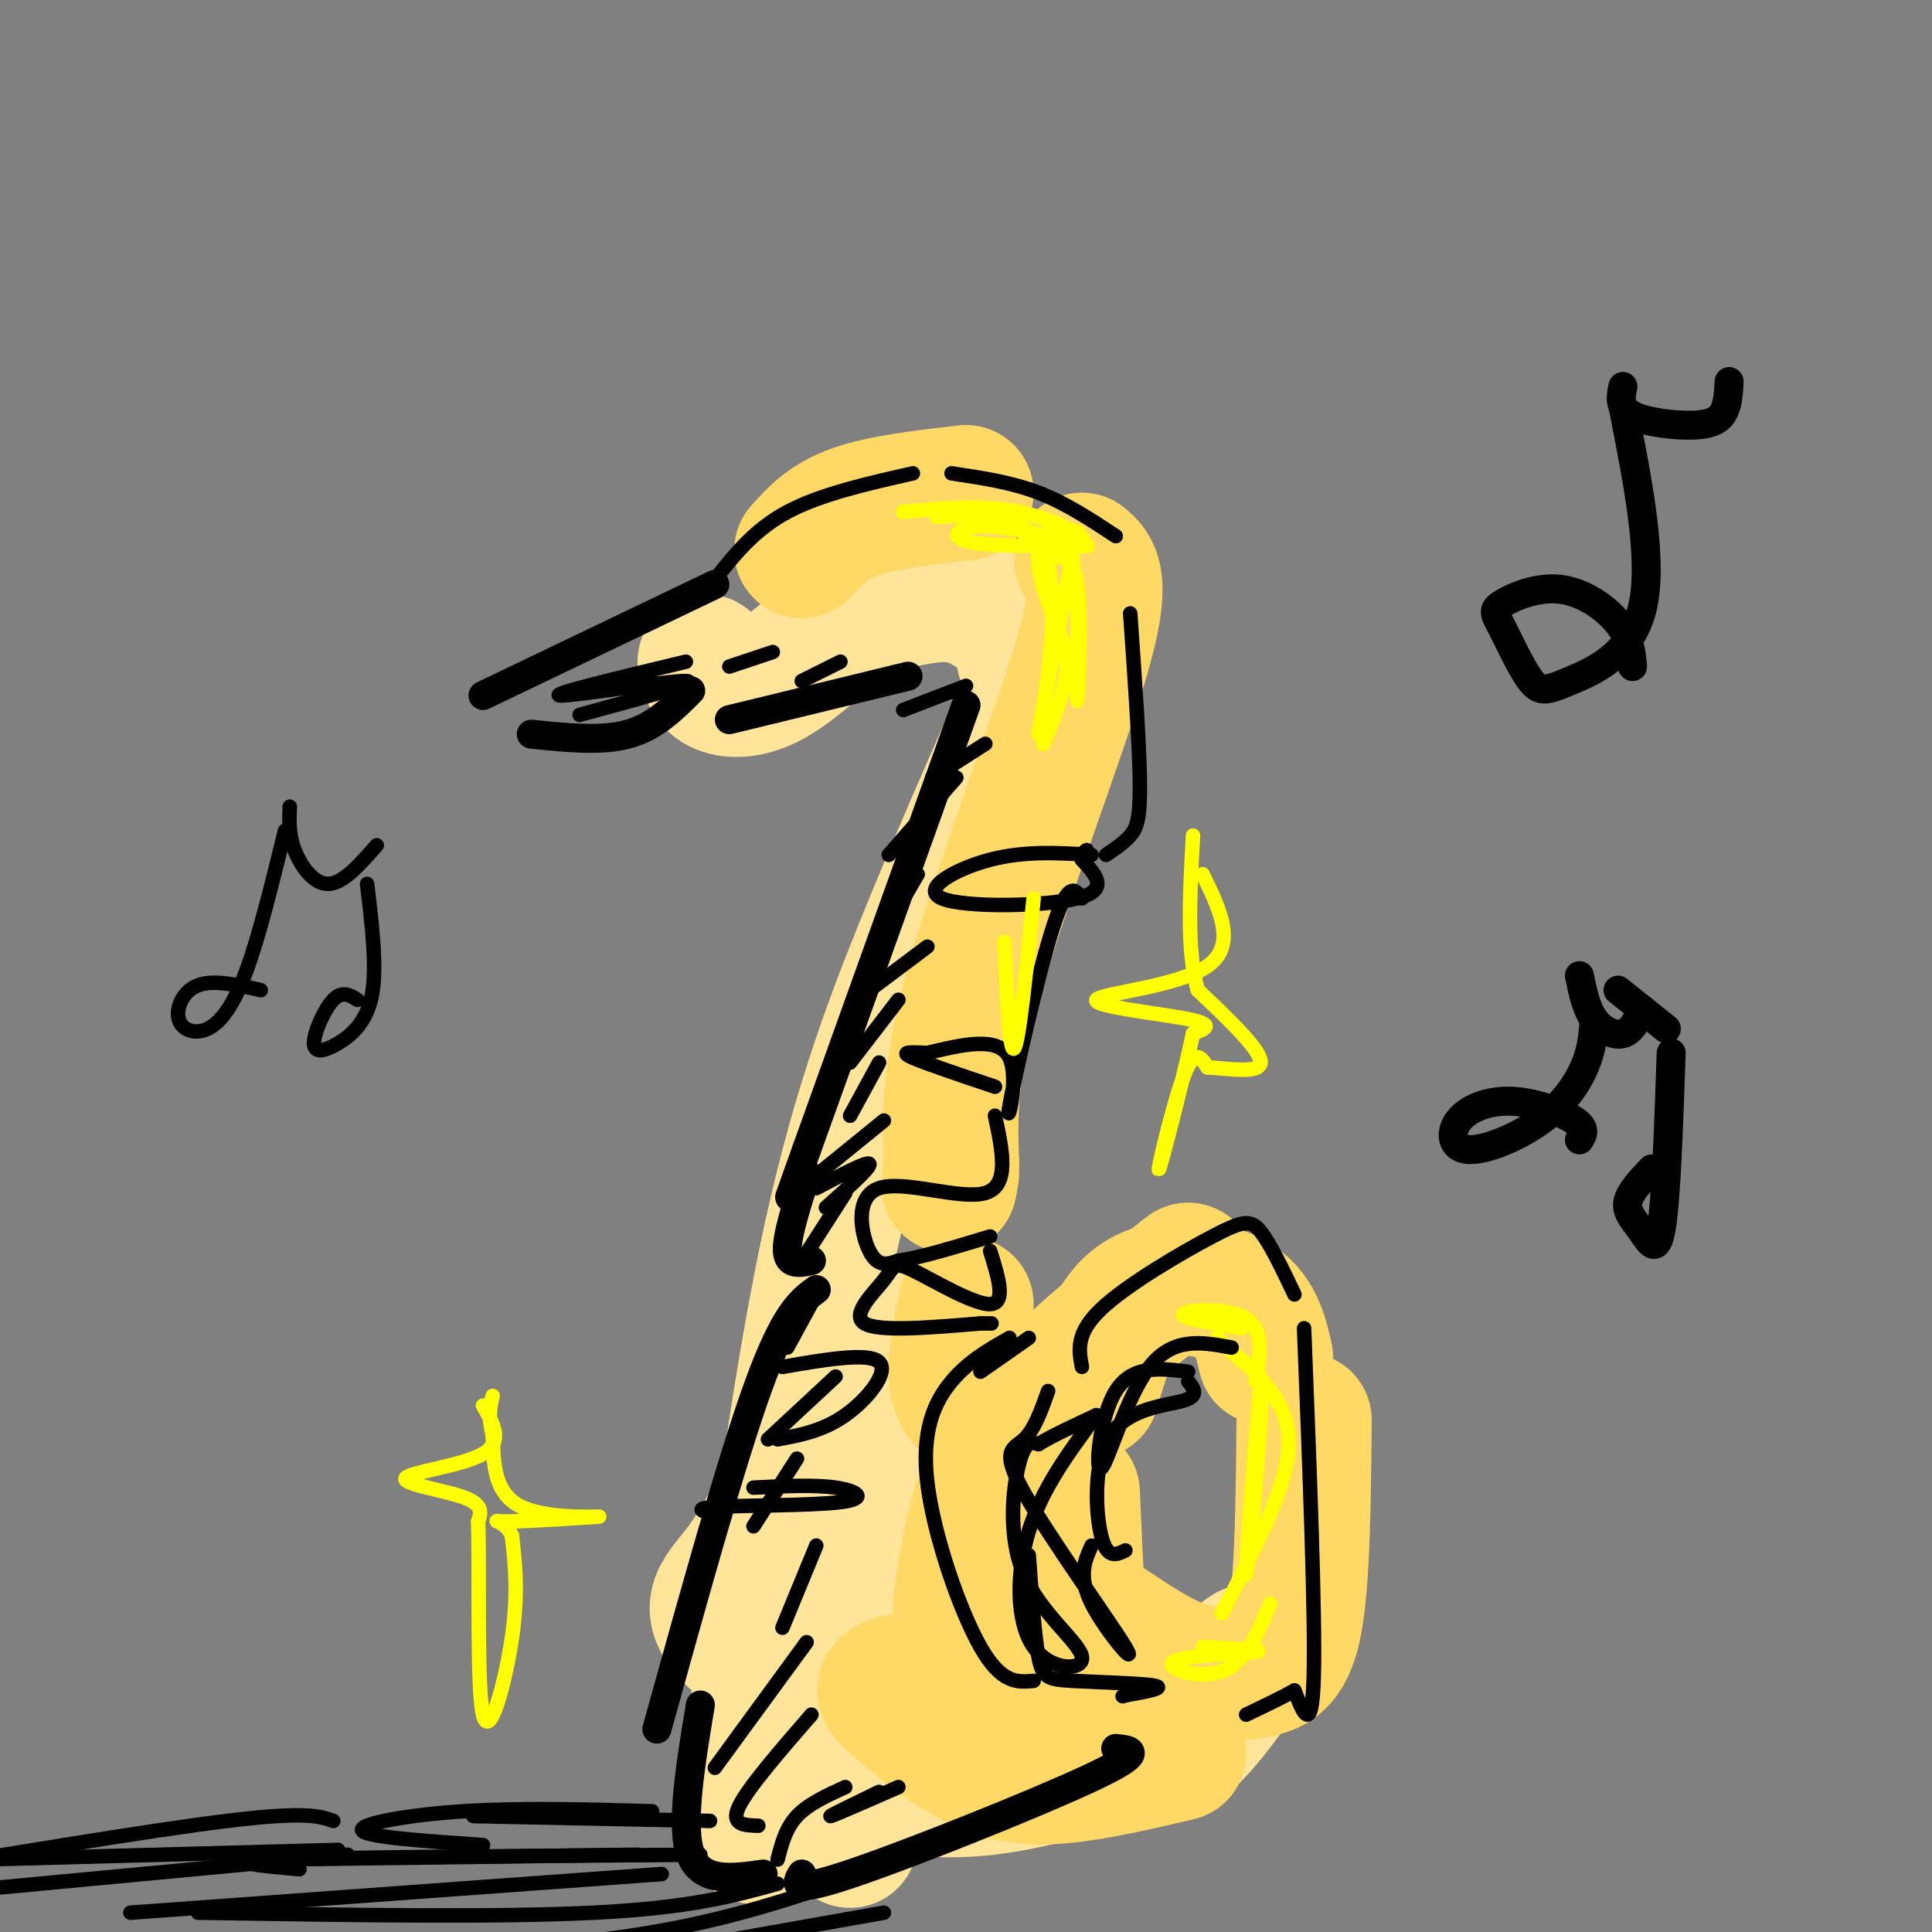 <svg viewBox='0 0 400 400' version='1.1' xmlns='http://www.w3.org/2000/svg' xmlns:xlink='http://www.w3.org/1999/xlink'><rect x="0" y="0" width="400" height="400" fill="#808080" stroke="none"/><g fill='none' stroke='rgb(255,229,153)' stroke-width='28' stroke-linecap='round' stroke-linejoin='round'><path d='M146,137c0.467,1.978 0.933,3.956 3,5c2.067,1.044 5.733,1.156 10,-1c4.267,-2.156 9.133,-6.578 14,-11'/><path d='M188,124c4.267,-0.800 8.533,-1.600 13,0c4.467,1.600 9.133,5.600 11,8c1.867,2.400 0.933,3.200 0,4'/><path d='M212,147c-7.000,15.844 -14.000,31.689 -21,49c-7.000,17.311 -14.000,36.089 -20,65c-6.000,28.911 -11.000,67.956 -16,107'/><path d='M155,368c-1.556,18.467 2.556,11.133 7,9c4.444,-2.133 9.222,0.933 14,4'/><path d='M180,369c7.697,1.112 15.394,2.225 25,1c9.606,-1.225 21.119,-4.786 28,-6c6.881,-1.214 9.128,-0.079 14,-5c4.872,-4.921 12.368,-15.896 12,-17c-0.368,-1.104 -8.599,7.664 -21,15c-12.401,7.336 -28.972,13.239 -44,10c-15.028,-3.239 -28.514,-15.619 -42,-28'/><path d='M152,339c-6.711,-6.533 -2.489,-8.867 2,-15c4.489,-6.133 9.244,-16.067 14,-26'/><path d='M193,289c-3.036,9.738 -6.071,19.476 -7,30c-0.929,10.524 0.250,21.833 6,27c5.750,5.167 16.071,4.190 23,2c6.929,-2.190 10.464,-5.595 14,-9'/><path d='M183,348c-6.156,-4.978 -12.311,-9.956 -14,-19c-1.689,-9.044 1.089,-22.156 4,-32c2.911,-9.844 5.956,-16.422 9,-23'/></g>
<g fill='none' stroke='rgb(255,217,102)' stroke-width='28' stroke-linecap='round' stroke-linejoin='round'><path d='M166,114c2.667,-3.000 5.333,-6.000 11,-8c5.667,-2.000 14.333,-3.000 23,-4'/><path d='M224,116c2.333,1.978 4.667,3.956 0,20c-4.667,16.044 -16.333,46.156 -22,66c-5.667,19.844 -5.333,29.422 -5,39'/><path d='M197,241c-0.833,6.833 -0.417,4.417 0,2'/><path d='M200,270c-0.933,4.711 -1.867,9.422 -2,13c-0.133,3.578 0.533,6.022 3,8c2.467,1.978 6.733,3.489 11,5'/><path d='M226,288c2.267,-7.756 4.533,-15.511 10,-19c5.467,-3.489 14.133,-2.711 19,0c4.867,2.711 5.933,7.356 7,12'/><path d='M270,294c-0.151,16.668 -0.303,33.336 -2,42c-1.697,8.664 -4.941,9.324 -9,10c-4.059,0.676 -8.933,1.367 -15,-1c-6.067,-2.367 -13.326,-7.791 -17,-10c-3.674,-2.209 -3.764,-1.203 -4,-5c-0.236,-3.797 -0.618,-12.399 -1,-21'/><path d='M246,263c-13.631,10.577 -27.262,21.155 -35,32c-7.738,10.845 -9.583,21.958 -11,30c-1.417,8.042 -2.405,13.012 3,16c5.405,2.988 17.202,3.994 29,5'/><path d='M219,345c-13.108,0.938 -26.217,1.876 -32,3c-5.783,1.124 -4.241,2.435 0,6c4.241,3.565 11.180,9.383 18,12c6.820,2.617 13.520,2.033 20,1c6.480,-1.033 12.740,-2.517 19,-4'/></g>
<g fill='none' stroke='rgb(0,0,0)' stroke-width='6' stroke-linecap='round' stroke-linejoin='round'><path d='M148,121c0.000,0.000 -48.000,23.000 -48,23'/><path d='M110,152c7.250,0.750 14.500,1.500 20,0c5.500,-1.500 9.250,-5.250 13,-9'/><path d='M151,149c0.000,0.000 37.000,-9.000 37,-9'/><path d='M200,146c0.000,0.000 -33.000,92.000 -33,92'/><path d='M167,238c-5.667,15.833 -3.333,9.417 -1,3'/><path d='M167,243c-2.083,6.500 -4.167,13.000 -4,16c0.167,3.000 2.583,2.500 5,2'/><path d='M169,267c-3.250,2.417 -6.500,4.833 -12,20c-5.500,15.167 -13.250,43.083 -21,71'/><path d='M145,353c-2.083,12.583 -4.167,25.167 -2,31c2.167,5.833 8.583,4.917 15,4'/><path d='M166,388c-1.222,2.089 -2.444,4.178 10,0c12.444,-4.178 38.556,-14.622 50,-20c11.444,-5.378 8.222,-5.689 5,-6'/></g>
<g fill='none' stroke='rgb(0,0,0)' stroke-width='3' stroke-linecap='round' stroke-linejoin='round'><path d='M148,120c4.083,-5.167 8.167,-10.333 15,-14c6.833,-3.667 16.417,-5.833 26,-8'/><path d='M197,98c6.167,0.917 12.333,1.833 18,4c5.667,2.167 10.833,5.583 16,9'/><path d='M234,127c0.956,13.644 1.911,27.289 2,35c0.089,7.711 -0.689,9.489 -2,11c-1.311,1.511 -3.156,2.756 -5,4'/><path d='M226,177c-6.917,-0.435 -13.833,-0.869 -21,1c-7.167,1.869 -14.583,6.042 -10,8c4.583,1.958 21.167,1.702 28,0c6.833,-1.702 3.917,-4.851 1,-8'/><path d='M224,178c0.333,-1.667 0.667,-1.833 1,-2'/><path d='M224,186c-1.417,-1.940 -2.833,-3.881 -6,6c-3.167,9.881 -8.083,31.583 -9,37c-0.917,5.417 2.167,-5.452 0,-10c-2.167,-4.548 -9.583,-2.774 -17,-1'/><path d='M192,218c-4.067,-0.200 -5.733,-0.200 -3,1c2.733,1.200 9.867,3.600 17,6'/><path d='M206,231c1.548,7.250 3.095,14.500 -2,16c-5.095,1.500 -16.833,-2.750 -22,-1c-5.167,1.750 -3.762,9.500 -2,13c1.762,3.500 3.881,2.750 6,2'/><path d='M186,261c4.167,-0.500 11.583,-2.750 19,-5'/><path d='M205,259c1.700,5.431 3.400,10.861 0,11c-3.400,0.139 -11.901,-5.014 -16,-7c-4.099,-1.986 -3.796,-0.804 -6,2c-2.204,2.804 -6.915,7.230 -4,9c2.915,1.770 13.458,0.885 24,0'/><path d='M203,274c4.000,0.000 2.000,0.000 0,0'/><path d='M213,277c0.000,0.000 -10.000,7.000 -10,7'/><path d='M209,277c-4.244,2.399 -8.488,4.798 -12,9c-3.512,4.202 -6.292,10.208 -5,21c1.292,10.792 6.655,26.369 11,34c4.345,7.631 7.673,7.315 11,7'/><path d='M224,283c-0.655,-3.482 -1.310,-6.964 4,-12c5.310,-5.036 16.583,-11.625 23,-15c6.417,-3.375 7.976,-3.536 10,-1c2.024,2.536 4.512,7.768 7,13'/><path d='M270,275c1.167,29.750 2.333,59.500 2,72c-0.333,12.500 -2.167,7.750 -4,3'/><path d='M268,350c-2.333,1.333 -6.167,3.167 -10,5'/><path d='M162,283c8.911,-1.533 17.822,-3.067 20,-1c2.178,2.067 -2.378,7.733 -7,11c-4.622,3.267 -9.311,4.133 -14,5'/><path d='M156,308c6.286,-0.321 12.571,-0.643 17,0c4.429,0.643 7.000,2.250 1,3c-6.000,0.750 -20.571,0.643 -26,1c-5.429,0.357 -1.714,1.179 2,2'/><path d='M169,246c5.333,-2.833 10.667,-5.667 11,-5c0.333,0.667 -4.333,4.833 -9,9'/><path d='M142,137c-14.356,3.444 -28.711,6.889 -26,7c2.711,0.111 22.489,-3.111 26,-3c3.511,0.111 -9.244,3.556 -22,7'/></g>
<g fill='none' stroke='rgb(0,0,0)' stroke-width='6' stroke-linecap='round' stroke-linejoin='round'><path d='M336,80c-0.452,2.256 -0.905,4.512 2,6c2.905,1.488 9.167,2.208 13,2c3.833,-0.208 5.238,-1.345 6,-3c0.762,-1.655 0.881,-3.827 1,-6'/><path d='M336,84c3.190,16.134 6.380,32.267 4,42c-2.380,9.733 -10.331,13.064 -15,15c-4.669,1.936 -6.057,2.475 -8,0c-1.943,-2.475 -4.440,-7.964 -6,-11c-1.560,-3.036 -2.181,-3.618 0,-5c2.181,-1.382 7.164,-3.564 12,-3c4.836,0.564 9.525,3.876 12,7c2.475,3.124 2.738,6.062 3,9'/><path d='M327,202c0.689,3.356 1.378,6.711 3,9c1.622,2.289 4.178,3.511 6,3c1.822,-0.511 2.911,-2.756 4,-5'/><path d='M330,212c-0.248,2.778 -0.497,5.557 -2,9c-1.503,3.443 -4.261,7.551 -9,11c-4.739,3.449 -11.458,6.239 -15,6c-3.542,-0.239 -3.908,-3.507 -2,-6c1.908,-2.493 6.091,-4.210 11,-4c4.909,0.210 10.546,2.346 13,4c2.454,1.654 1.727,2.827 1,4'/><path d='M346,218c-0.512,14.964 -1.024,29.929 -2,36c-0.976,6.071 -2.417,3.250 -4,1c-1.583,-2.250 -3.310,-3.929 -3,-6c0.310,-2.071 2.655,-4.536 5,-7'/><path d='M335,205c0.000,0.000 10.000,8.000 10,8'/></g>
<g fill='none' stroke='rgb(0,0,0)' stroke-width='3' stroke-linecap='round' stroke-linejoin='round'><path d='M60,167c-0.133,2.844 -0.267,5.689 1,9c1.267,3.311 3.933,7.089 7,7c3.067,-0.089 6.533,-4.044 10,-8'/><path d='M59,172c-2.668,10.895 -5.337,21.789 -8,29c-2.663,7.211 -5.322,10.737 -8,12c-2.678,1.263 -5.375,0.263 -6,-2c-0.625,-2.263 0.821,-5.789 4,-7c3.179,-1.211 8.089,-0.105 13,1'/><path d='M76,183c1.040,8.660 2.080,17.321 1,23c-1.080,5.679 -4.279,8.378 -7,10c-2.721,1.622 -4.963,2.167 -5,0c-0.037,-2.167 2.132,-7.048 4,-9c1.868,-1.952 3.434,-0.976 5,0'/></g>
<g fill='none' stroke='rgb(255,255,0)' stroke-width='3' stroke-linecap='round' stroke-linejoin='round'><path d='M249,181c3.583,7.339 7.167,14.679 1,19c-6.167,4.321 -22.083,5.625 -23,7c-0.917,1.375 13.167,2.821 19,4c5.833,1.179 3.417,2.089 1,3'/><path d='M247,214c-1.667,7.905 -6.333,26.167 -7,28c-0.667,1.833 2.667,-12.762 5,-19c2.333,-6.238 3.667,-4.119 5,-2'/><path d='M250,221c3.800,0.133 10.800,1.467 11,-1c0.200,-2.467 -6.400,-8.733 -13,-15'/><path d='M248,205c-2.333,-7.833 -1.667,-19.917 -1,-32'/><path d='M100,291c2.149,3.750 4.298,7.500 0,10c-4.298,2.500 -15.042,3.750 -16,5c-0.958,1.250 7.869,2.500 12,4c4.131,1.500 3.565,3.250 3,5'/><path d='M99,315c0.333,10.524 -0.333,34.333 1,40c1.333,5.667 4.667,-6.810 6,-16c1.333,-9.190 0.667,-15.095 0,-21'/><path d='M106,318c-1.614,-3.852 -5.649,-2.981 -1,-3c4.649,-0.019 17.982,-0.928 19,-1c1.018,-0.072 -10.281,0.694 -16,-2c-5.719,-2.694 -5.860,-8.847 -6,-15'/><path d='M102,297c-1.000,-3.833 -0.500,-5.917 0,-8'/><path d='M187,106c8.172,-0.793 16.344,-1.585 24,0c7.656,1.585 14.794,5.549 13,6c-1.794,0.451 -12.522,-2.609 -19,-3c-6.478,-0.391 -8.708,1.888 -5,3c3.708,1.112 13.354,1.056 23,1'/><path d='M223,113c3.833,0.167 1.917,0.083 0,0'/><path d='M223,110c-4.111,21.400 -8.222,42.800 -8,42c0.222,-0.800 4.778,-23.800 2,-35c-2.778,-11.200 -12.889,-10.600 -23,-10'/><path d='M215,117c3.416,-1.856 6.833,-3.713 8,4c1.167,7.713 0.086,24.995 0,24c-0.086,-0.995 0.823,-20.268 -1,-29c-1.823,-8.732 -6.378,-6.923 -7,-2c-0.622,4.923 2.689,12.962 6,21'/><path d='M221,135c0.167,6.667 -2.417,12.833 -5,19'/><path d='M208,195c0.500,11.750 1.000,23.500 2,22c1.000,-1.500 2.500,-16.250 4,-31'/><path d='M257,275c-6.467,-1.089 -12.933,-2.178 -12,-3c0.933,-0.822 9.267,-1.378 13,1c3.733,2.378 2.867,7.689 2,13'/><path d='M261,286c-1.625,20.232 -3.250,40.464 -3,40c0.250,-0.464 2.375,-21.625 3,-32c0.625,-10.375 -0.250,-9.964 -2,-11c-1.750,-1.036 -4.375,-3.518 -7,-6'/><path d='M253,278c4.800,4.178 9.600,8.356 12,13c2.400,4.644 2.400,9.756 0,17c-2.400,7.244 -7.200,16.622 -12,26'/><path d='M263,332c-2.524,6.089 -5.048,12.179 -10,14c-4.952,1.821 -12.333,-0.625 -10,-2c2.333,-1.375 14.381,-1.679 17,-2c2.619,-0.321 -4.190,-0.661 -11,-1'/></g>
<g fill='none' stroke='rgb(0,0,0)' stroke-width='3' stroke-linecap='round' stroke-linejoin='round'><path d='M160,135c0.000,0.000 -9.000,3.000 -9,3'/><path d='M174,137c0.000,0.000 -8.000,4.000 -8,4'/><path d='M200,142c0.000,0.000 -13.000,5.000 -13,5'/><path d='M204,154c0.000,0.000 -11.000,7.000 -11,7'/><path d='M198,161c0.000,0.000 -14.000,16.000 -14,16'/><path d='M190,181c0.000,0.000 -7.000,12.000 -7,12'/><path d='M192,196c0.000,0.000 -12.000,9.000 -12,9'/><path d='M186,207c0.000,0.000 -10.000,13.000 -10,13'/><path d='M182,220c0.000,0.000 -6.000,11.000 -6,11'/><path d='M183,232c0.000,0.000 -16.000,13.000 -16,13'/><path d='M175,247c0.000,0.000 -9.000,14.000 -9,14'/><path d='M169,268c0.000,0.000 -6.000,11.000 -6,11'/><path d='M173,285c0.000,0.000 -14.000,13.000 -14,13'/><path d='M165,302c0.000,0.000 -9.000,14.000 -9,14'/><path d='M169,320c0.000,0.000 -7.000,17.000 -7,17'/><path d='M167,340c0.000,0.000 -19.000,26.000 -19,26'/><path d='M168,355c-6.583,7.583 -13.167,15.167 -15,19c-1.833,3.833 1.083,3.917 4,4'/><path d='M175,370c-3.833,1.750 -7.667,3.500 -10,6c-2.333,2.500 -3.167,5.750 -4,9'/><path d='M182,371c-5.333,2.583 -10.667,5.167 -10,5c0.667,-0.167 7.333,-3.083 14,-6'/><path d='M147,377c0.000,0.000 -49.000,-1.000 -49,-1'/><path d='M135,375c-13.578,-0.378 -27.156,-0.756 -39,0c-11.844,0.756 -21.956,2.644 -21,4c0.956,1.356 12.978,2.178 25,3'/><path d='M145,384c-36.083,0.250 -72.167,0.500 -86,1c-13.833,0.500 -5.417,1.250 3,2'/><path d='M132,384c0.000,0.000 -76.000,1.000 -76,1'/><path d='M137,388c0.000,0.000 -110.000,8.000 -110,8'/><path d='M161,390c-9.000,2.500 -18.000,5.000 -38,6c-20.000,1.000 -51.000,0.500 -82,0'/><path d='M173,390c-12.667,4.167 -25.333,8.333 -44,11c-18.667,2.667 -43.333,3.833 -68,5'/><path d='M183,396c0.000,0.000 -62.000,11.000 -62,11'/><path d='M69,377c-2.833,-1.000 -5.667,-2.000 -22,0c-16.333,2.000 -46.167,7.000 -76,12'/><path d='M70,383c0.000,0.000 -74.000,2.000 -74,2'/><path d='M72,384c0.000,0.000 -85.000,8.000 -85,8'/><path d='M255,279c-6.054,-1.137 -12.107,-2.274 -17,4c-4.893,6.274 -8.625,19.958 -10,21c-1.375,1.042 -0.393,-10.560 3,-16c3.393,-5.440 9.196,-4.720 15,-4'/><path d='M246,286c1.185,1.506 2.369,3.012 -1,4c-3.369,0.988 -11.292,1.458 -15,7c-3.708,5.542 -3.202,16.155 -2,21c1.202,4.845 3.101,3.923 5,3'/><path d='M226,320c-1.421,3.155 -2.842,6.309 0,12c2.842,5.691 9.947,13.917 7,9c-2.947,-4.917 -15.947,-22.978 -21,-32c-5.053,-9.022 -2.158,-9.006 0,-11c2.158,-1.994 3.579,-5.997 5,-10'/><path d='M227,293c-5.633,7.577 -11.267,15.154 -14,24c-2.733,8.846 -2.567,18.962 1,24c3.567,5.038 10.533,5.000 10,2c-0.533,-3.000 -8.567,-8.962 -12,-17c-3.433,-8.038 -2.267,-18.154 -1,-23c1.267,-4.846 2.633,-4.423 4,-4'/><path d='M215,299c2.667,-1.667 7.333,-3.833 12,-6'/><path d='M213,322c0.595,8.327 1.190,16.655 2,21c0.810,4.345 1.833,4.708 7,5c5.167,0.292 14.476,0.512 17,1c2.524,0.488 -1.738,1.244 -6,2'/><path d='M233,351c-1.000,0.333 -0.500,0.167 0,0'/></g>
</svg>